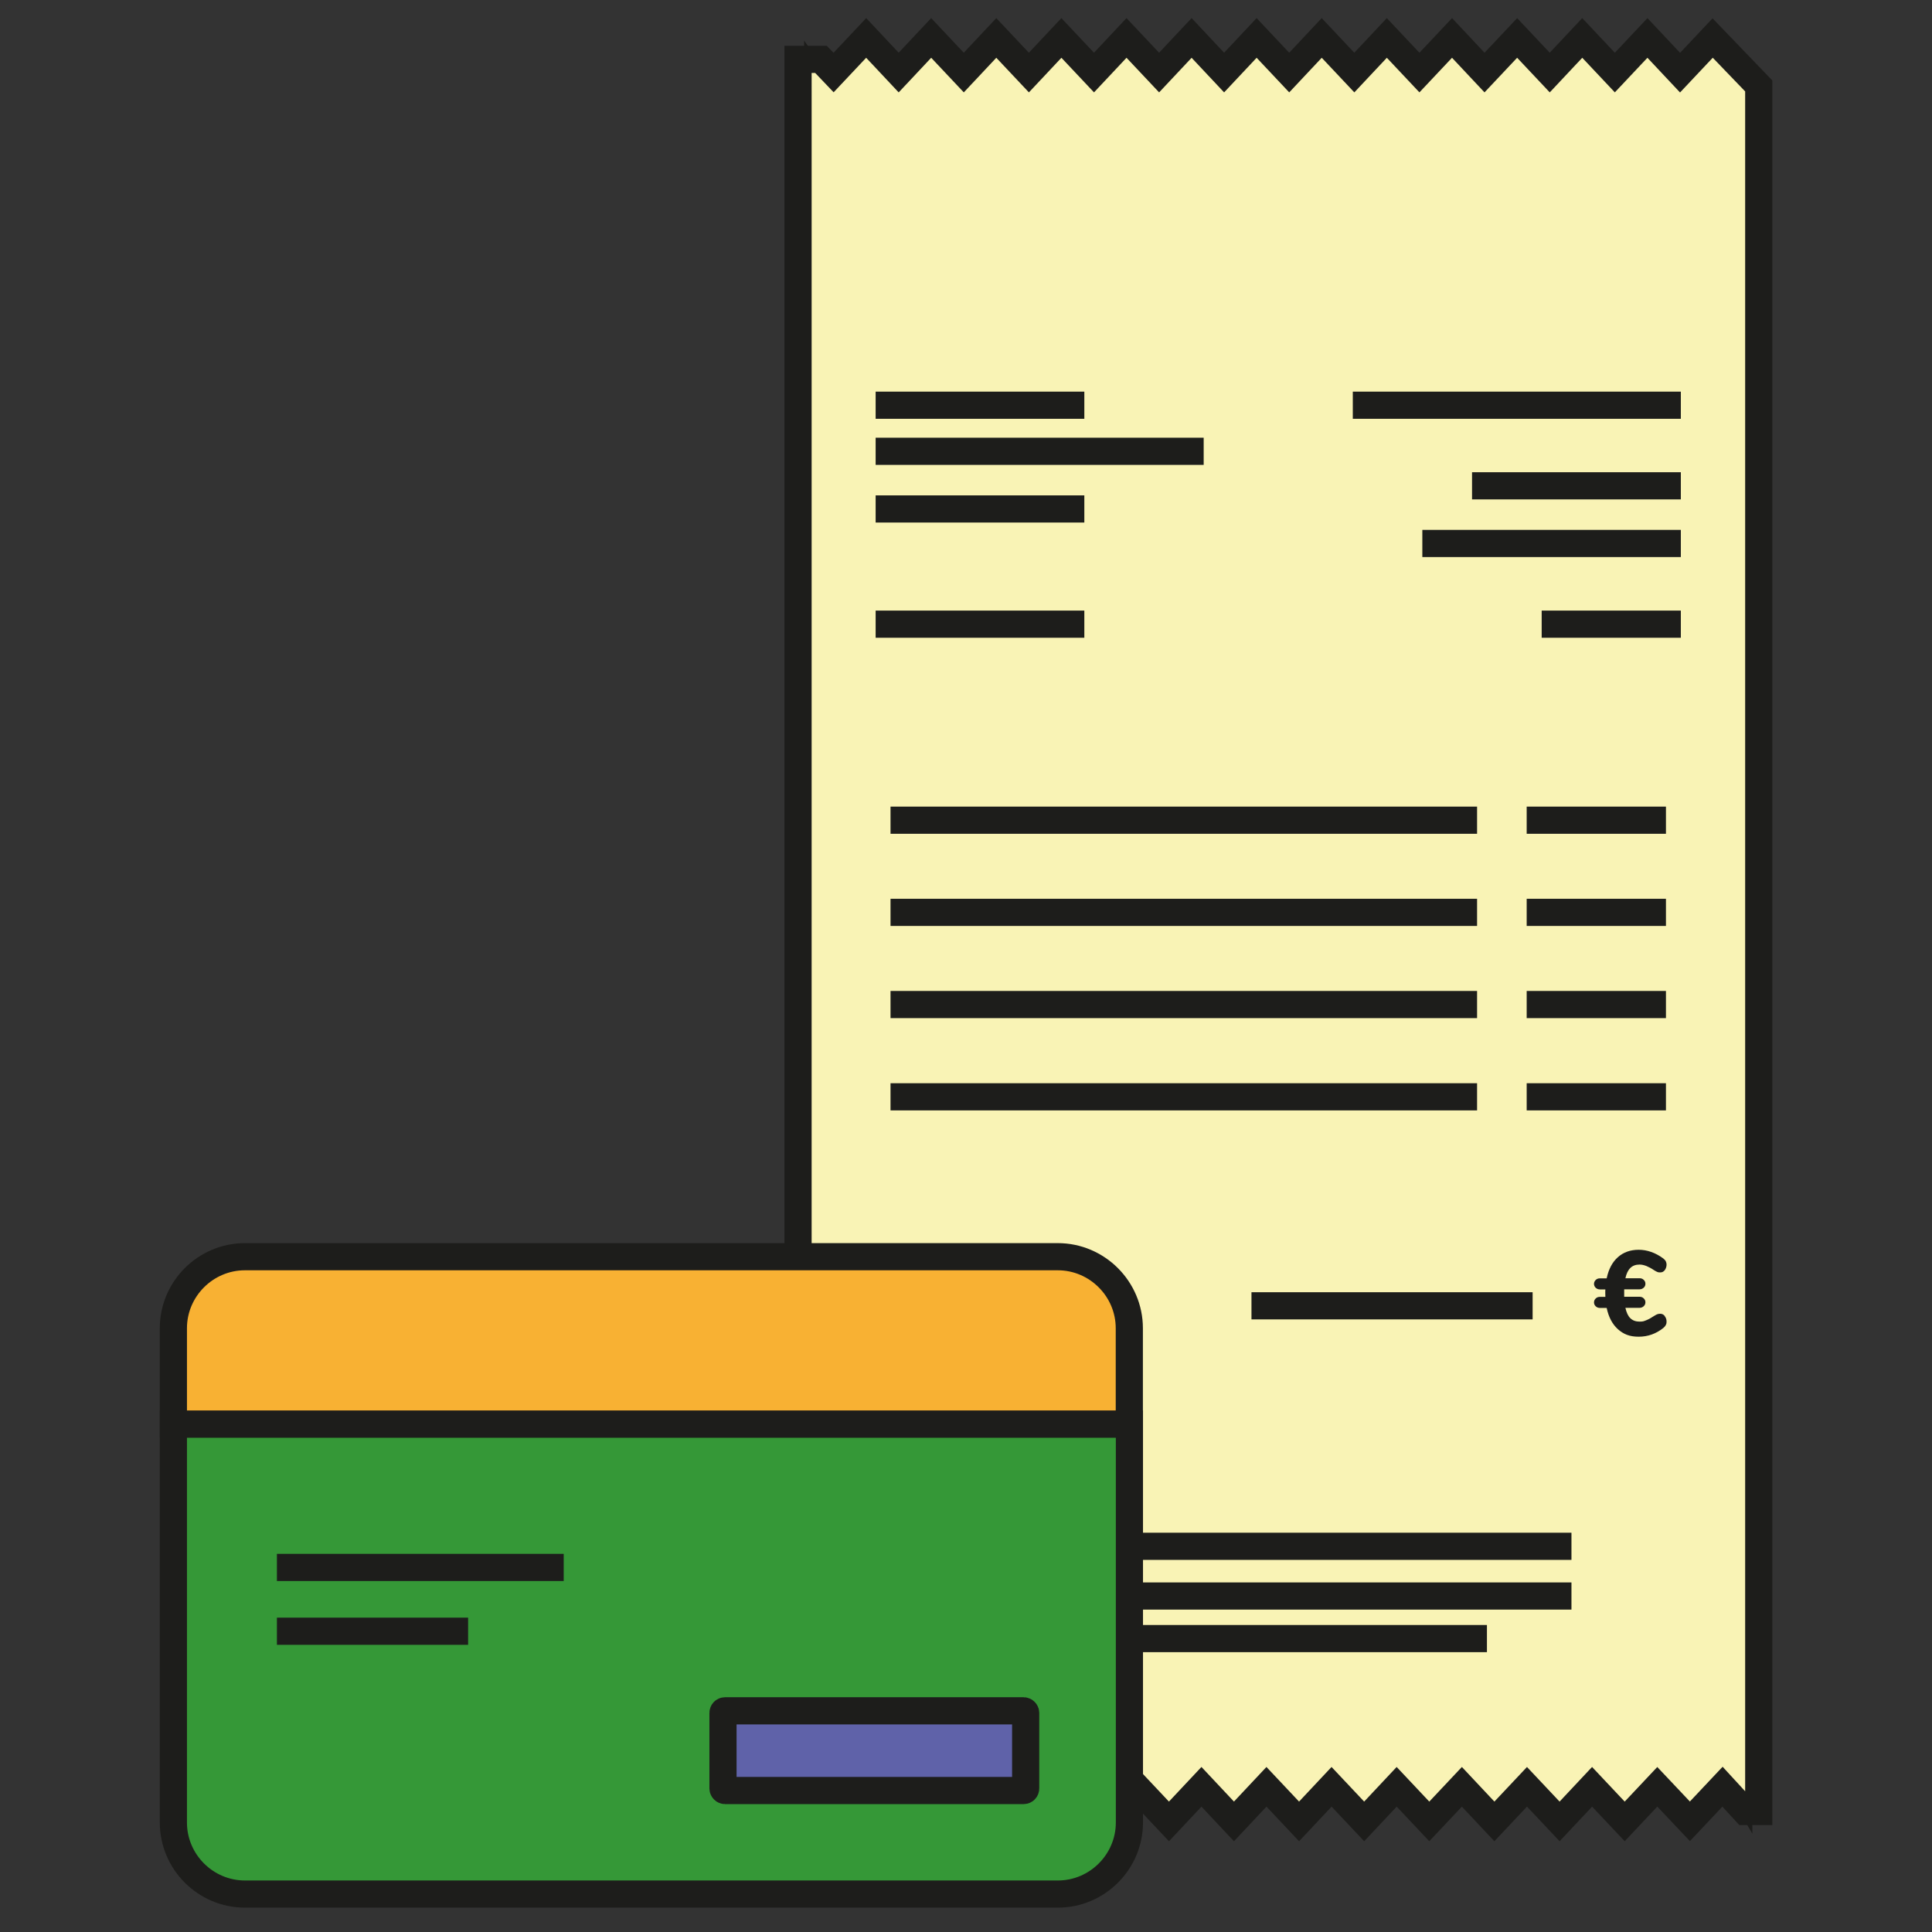 <?xml version="1.0" encoding="UTF-8"?>
<svg id="Calque_1" data-name="Calque 1" xmlns="http://www.w3.org/2000/svg" version="1.1" viewBox="0 0 1920 1920">
  <rect x="0" y="0" width="1920" height="1920" fill="#333333" stroke="none"/>
  <defs>
    <style>
      .cls-1 {
        fill: #f8b133;
      }

      .cls-1, .cls-2, .cls-3, .cls-4, .cls-5 {
        stroke: #1d1d1b;
        stroke-miterlimit: 10;
        stroke-width: 27px;
      }

      .cls-2 {
        fill: #f9f3b5;
      }

      .cls-3 {
        fill: #359837;
      }

      .cls-6 {
        fill: #1d1d1b;
        stroke-width: 0px;
      }

      .cls-4 {
        fill: none;
      }

      .cls-5 {
        fill: #5f62a9;
      }
    </style>
  </defs>
  <g>
    <polygon class="cls-2" points="1669.5 103.1 1637.1 68.9 1604.7 103.2 1572.3 68.9 1540 103.2 1507.6 68.9 1475.2 103.2 1442.8 68.9 1410.4 103.2 1378 68.9 1345.7 103.2 1313.3 68.9 1281 103.2 1248.6 68.9 1216.3 103.2 1184 68.9 1151.7 103.2 1119.3 68.9 1087 103.2 1054.6 68.9 1022.3 103.2 989.9 68.9 957.6 103.2 925.2 68.9 892.9 103.2 860.6 68.9 828.2 103.2 812.6 81.8 812.6 1751.8 838 1778.9 870.4 1744.5 901.5 1777.5 902.8 1778.9 921.2 1759.2 935.1 1744.5 967.5 1778.9 999.8 1744.5 1032.2 1778.9 1064.5 1744.5 1096.9 1778.9 1129.2 1744.5 1161.6 1778.9 1193.9 1744.5 1226.2 1778.9 1258.5 1744.5 1290.9 1778.9 1323.2 1744.5 1355.6 1778.9 1387.9 1744.5 1420.3 1778.9 1452.7 1744.5 1485 1778.9 1517.4 1744.5 1549.8 1778.9 1582.1 1744.5 1614.5 1778.9 1647 1744.5 1679.4 1779 1711.8 1744.6 1728 1772.4 1728 97.7 1701.9 68.7 1669.5 103.1"/>
    <path class="cls-2" d="M1747.7,1800.2h-13.3l-22.6-24.6-32.4,34.4-32.4-34.3-32.4,34.4-32.4-34.4-32.3,34.4-32.4-34.4-32.4,34.4-32.3-34.4-32.4,34.4-32.4-34.4-32.3,34.4-32.4-34.4-32.3,34.4-32.4-34.4-32.3,34.4-32.3-34.4-32.3,34.4-32.4-34.4-32.3,34.4-32.4-34.4-32.3,34.4-32.4-34.4-32.3,34.4-32.4-34.4-13.8,14.7-18.5,19.7-1.3-1.4-29.6-31.5-1.4-1.5-18.4,19.5-14,14.9-37.2-39.5h0c0-.1-1.7-1-1.7-1l-6.2-6.9V59h22.8l12.5,13.1,32.4-34.4,32.3,34.4,32.3-34.4,32.4,34.4,32.3-34.4,32.4,34.4,32.3-34.4,32.4,34.4,32.3-34.4,32.4,34.4,32.3-34.4,32.3,34.4,32.3-34.4,32.4,34.4,32.3-34.4,32.4,34.4,32.3-34.4,32.4,34.4,32.4-34.4,32.3,34.4,32.4-34.4,32.4,34.4,32.3-34.4,32.4,34.4,32.4-34.4,32.4,34.5,32.4-34.4,45.8,47.6v1714.8Z"/>
  </g>
  <g id="Bas_de_page" data-name="Bas de page">
    <line class="cls-4" x1="978.8" y1="1536.7" x2="1561.7" y2="1536.7"/>
    <line class="cls-4" x1="978.8" y1="1586.1" x2="1561.7" y2="1586.1"/>
    <line class="cls-4" x1="1062.8" y1="1628.4" x2="1477.7" y2="1628.4"/>
  </g>
  <g id="Total">
    <path id="Euro" class="cls-6" d="M1654.4,1308c1.2,1.5,1.8,3.2,1.8,5.3s-.3,2.5-.8,3.6c-.5,1-1.4,2-2.5,2.9-7.2,5.7-15.3,8.6-24.4,8.6s-15.1-2.5-20.7-7.5c-5.5-5-9.2-12-11.1-21.1h-6.7c-1.6,0-3-.5-4.2-1.6-1.1-1.1-1.7-2.4-1.7-3.9s.6-2.8,1.7-3.9c1.1-1.1,2.5-1.6,4.2-1.6h5.4c0-.8-.1-2-.1-3.7s0-2.9.1-3.7h-5.4c-1.6,0-3-.5-4.2-1.6-1.1-1.1-1.7-2.4-1.7-3.9s.6-2.8,1.7-3.9c1.1-1.1,2.5-1.6,4.2-1.6h6.7c1.9-9.1,5.6-16.1,11.1-21,5.5-4.9,12.4-7.4,20.7-7.4s16.7,2.9,24.4,8.6c1.1.9,2,1.8,2.5,2.7.5,1,.8,2.2.8,3.7s-.6,3.8-1.8,5.3c-1.2,1.5-2.6,2.2-4.4,2.2s-2-.1-2.8-.4c-.8-.3-1.8-.8-3.1-1.6-2.9-2-5.6-3.4-8-4.4-2.4-.9-4.6-1.4-6.7-1.4-3.8,0-6.8,1.1-9.1,3.3-2.3,2.2-4,5.6-5,10.3h14.1c1.6,0,3,.5,4.1,1.6,1.1,1,1.7,2.3,1.7,3.9s-.6,2.9-1.7,3.9c-1.1,1-2.5,1.6-4.1,1.6h-15.3v7.4h15.3c1.6,0,3,.5,4.1,1.6,1.1,1,1.7,2.4,1.7,3.9s-.6,2.9-1.7,3.9c-1.1,1-2.5,1.6-4.1,1.6h-14.1c1.1,4.8,2.7,8.3,5,10.4,2.3,2.2,5.3,3.3,9.1,3.3s4.3-.5,6.7-1.4c2.3-.9,5-2.4,8-4.4,1.2-.8,2.3-1.3,3.1-1.6.8-.3,1.8-.4,2.8-.4,1.7,0,3.2.7,4.4,2.2Z"/>
    <line id="Total-2" data-name="Total" class="cls-4" x1="1243.7" y1="1297.7" x2="1523.1" y2="1297.7"/>
  </g>
  <g id="Lignes_achats" data-name="Lignes achats">
    <g>
      <line class="cls-4" x1="1517.2" y1="815.1" x2="1655.6" y2="815.1"/>
      <line class="cls-4" x1="885" y1="815.1" x2="1467.9" y2="815.1"/>
    </g>
    <g>
      <line class="cls-4" x1="1517.2" y1="906.7" x2="1655.6" y2="906.7"/>
      <line class="cls-4" x1="885" y1="906.7" x2="1467.9" y2="906.7"/>
    </g>
    <g>
      <line class="cls-4" x1="1517.2" y1="998.3" x2="1655.6" y2="998.3"/>
      <line class="cls-4" x1="885" y1="998.3" x2="1467.9" y2="998.3"/>
    </g>
    <g>
      <line class="cls-4" x1="1517.2" y1="1090" x2="1655.6" y2="1090"/>
      <line class="cls-4" x1="885" y1="1090" x2="1467.9" y2="1090"/>
    </g>
  </g>
  <g id="Lignes">
    <line class="cls-4" x1="870.2" y1="402.7" x2="1077.6" y2="402.7"/>
    <line class="cls-4" x1="1413.5" y1="540.1" x2="1670.4" y2="540.1"/>
    <line class="cls-4" x1="1344.4" y1="402.7" x2="1670.4" y2="402.7"/>
    <line class="cls-4" x1="1462.9" y1="482.8" x2="1670.4" y2="482.8"/>
    <line class="cls-4" x1="870.2" y1="505.8" x2="1077.6" y2="505.8"/>
    <line class="cls-4" x1="870.2" y1="448.5" x2="1196.2" y2="448.5"/>
    <line class="cls-4" x1="870.2" y1="620.3" x2="1077.6" y2="620.3"/>
    <line class="cls-4" x1="1532.1" y1="620.3" x2="1670.4" y2="620.3"/>
  </g>
  <g>
    <g>
      <path class="cls-3" d="M172.3,1415.2v396c0,39.1,32,71.1,71.1,71.1h807.9c39.1,0,71.1-32,71.1-71.1v-396H172.3Z"/>
      <path class="cls-1" d="M1122.3,1320c0-39.1-32-71.1-71.1-71.1H243.4c-39.1,0-71.1,32-71.1,71.1v95.2h950v-95.2Z"/>
    </g>
    <line class="cls-4" x1="275.2" y1="1557.7" x2="560.2" y2="1557.7"/>
    <line class="cls-4" x1="275.2" y1="1621.1" x2="465.2" y2="1621.1"/>
    <rect class="cls-5" x="718.5" y="1700.2" width="300.8" height="79.2" rx="2" ry="2"/>
  </g>
</svg>